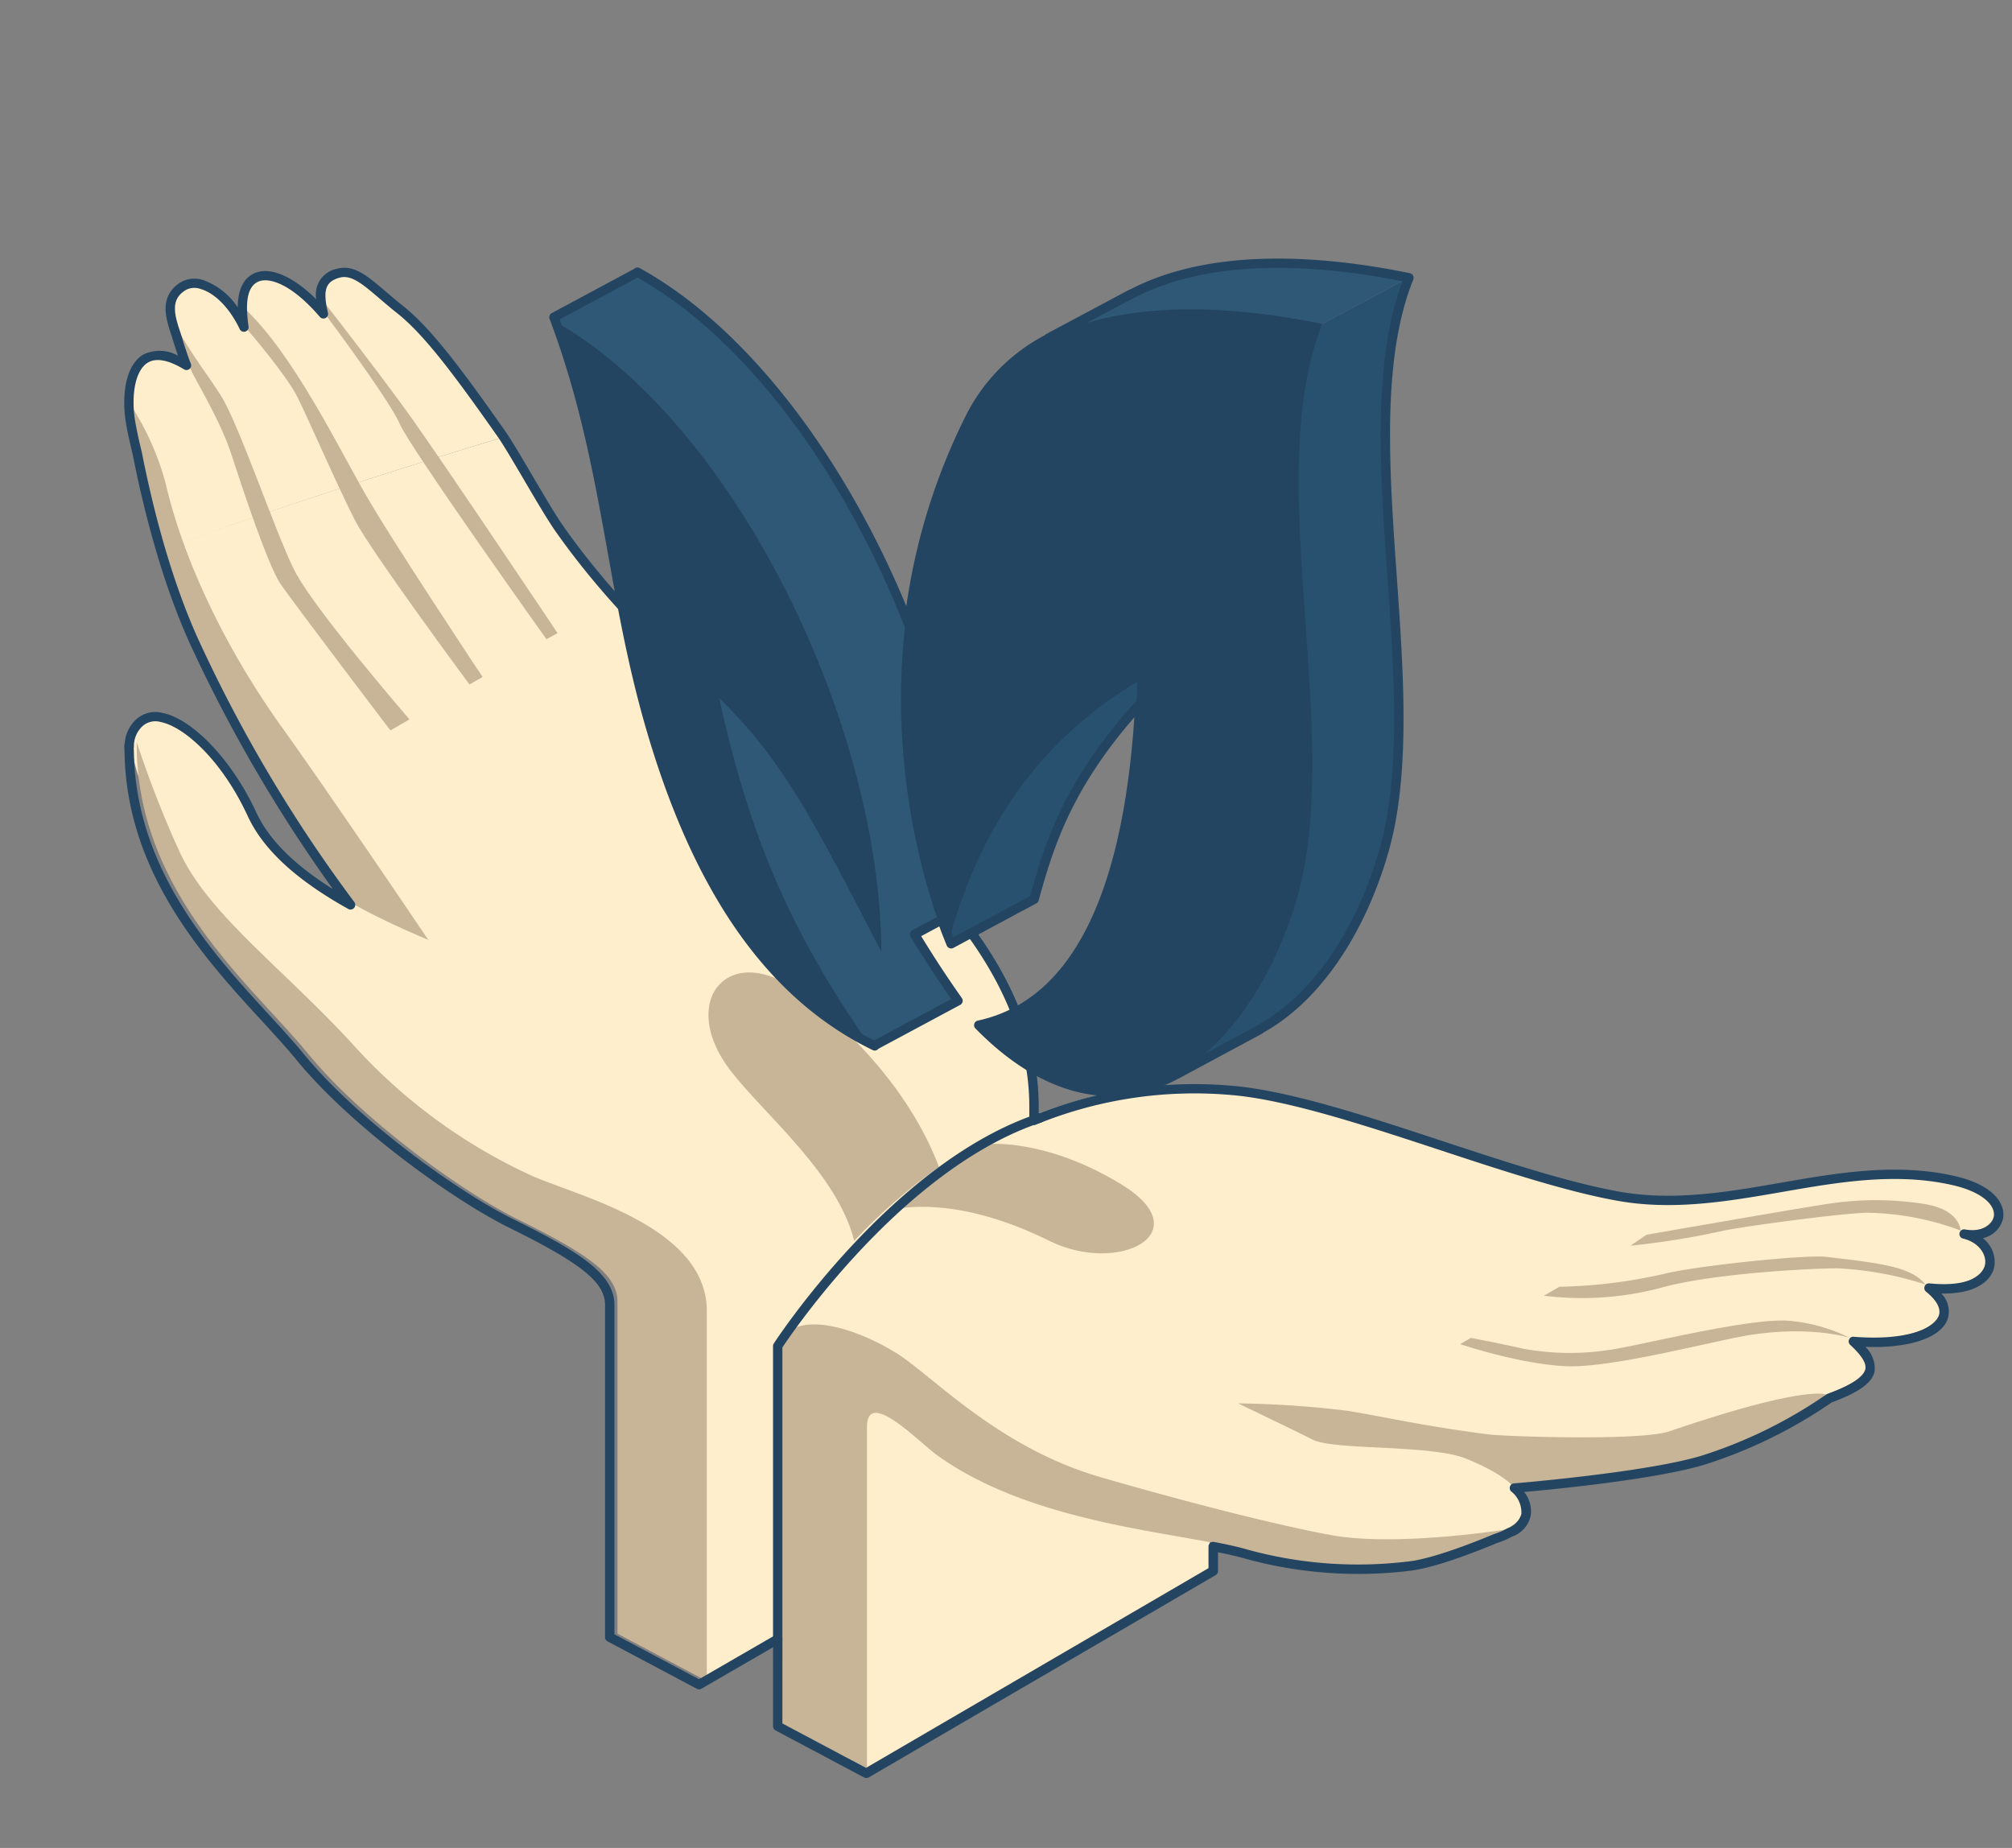 <svg xmlns="http://www.w3.org/2000/svg" width="245" height="225" viewBox="0 0 245 225">
  <rect x="0" y="0" width="245" height="225" fill="#808080" stroke="none"/>
  <g id="Group_1681" data-name="Group 1681" transform="translate(-223 -1748)">
    <path id="Path_2416" data-name="Path 2416" d="M0,0H245V225H0Z" transform="translate(223 1748)" fill="none"/>
    <g id="Group_782" data-name="Group 782" transform="translate(238.121 1779.484)">
      <g id="Group_249" data-name="Group 249" transform="translate(1 2)">
        <g id="Group_227" data-name="Group 227">
          <g id="Group_226" data-name="Group 226">
            <g id="Group_211" data-name="Group 211">
              <g id="Group_210" data-name="Group 210">
                <path id="Path_405" data-name="Path 405" d="M74.647,319.761c13.515-4.918,27.193-9.337,40.957-13.49-5.021-7.159-8.934-12.446-12.362-15.163s-5.29-5.048-7.53-4.412c-2.14.608-2.509,2.081-1.794,4.95-3.225-3.765-6.274-5.187-8.066-4.483-2.022.793-1.994,3.583-1.614,6.1-2.138-4.483-5.57-6.094-7.352-5.021-3.4,2.049-.536,5.916.36,9.681-6.516-3.945-7.53,2.6-6.83,6.812A97.053,97.053,0,0,0,74.647,319.761Z" transform="translate(-70.228 -286.59)" fill="#fec"/>
              </g>
            </g>
            <g id="Group_213" data-name="Group 213" transform="translate(4.42 19.681)">
              <g id="Group_212" data-name="Group 212">
                <path id="Path_406" data-name="Path 406" d="M151.3,337.034c-6.183-5.044-20.86-15.818-31.109-30.314-1.823-2.581-5.495-9.257-7.063-11.493-12.8,3.835-28.388,8.874-40.957,13.423,6.557,17.961,18.321,38.946,25.195,46.91,9.207,10.67,35.357,35.061,35.357,44.878s4.46,46.312,4.46,46.312l40.612-23.363s.173-25.123.173-46.668C177.964,358.474,161.161,345.084,151.3,337.034Z" transform="translate(-72.167 -295.226)" fill="#fec"/>
              </g>
            </g>
            <g id="Group_215" data-name="Group 215" transform="translate(0.007 16.166)">
              <g id="Group_214" data-name="Group 214">
                <path id="Path_407" data-name="Path 407" d="M70.231,293.684s2.243,16.619,8.23,29.416c10.194,21.785,21.377,34.73,21.377,34.73l7.642,2.461s-12.316-18.305-19.071-27.738-11.922-20.142-14.141-29.68A33.306,33.306,0,0,0,70.231,293.684Z" transform="translate(-70.231 -293.684)" fill="#c8b496"/>
              </g>
            </g>
            <g id="Group_217" data-name="Group 217" transform="translate(0 53.725)">
              <g id="Group_216" data-name="Group 216">
                <path id="Path_408" data-name="Path 408" d="M149.172,369.552s-6.028,7-13.813,7.234c-8.551.255-24.992-9.866-34.2-19.732S79.194,339.4,74.189,326.141c-3.307-8.763-5.5-12.5-2.63-15.128s9.713,2.63,13.661,11.181,17.245,13.827,24.516,16.8C111.264,339.624,151.145,353.109,149.172,369.552Z" transform="translate(-70.228 -310.332)" fill="#fec"/>
              </g>
            </g>
            <g id="Group_219" data-name="Group 219" transform="translate(0.524 56.87)">
              <g id="Group_218" data-name="Group 218">
                <path id="Path_409" data-name="Path 409" d="M70.459,311.872a130.255,130.255,0,0,0,5.146,13.2c3.51,7.733,12.455,14.141,21.088,23.513a66.7,66.7,0,0,0,21.582,15.951c5.18,2.466,21.608,6.088,21.608,16.612v45.054L129,420.429V380c0-3.207-3.339-5.673-12.065-9.978-6.728-3.318-19.014-12.143-25.673-20.283S70.315,330.132,70.459,311.872Z" transform="translate(-70.458 -311.872)" fill="#c8b496"/>
              </g>
            </g>
            <g id="Group_221" data-name="Group 221" transform="translate(5.199 5.696)">
              <g id="Group_220" data-name="Group 220">
                <path id="Path_410" data-name="Path 410" d="M72.509,289.09s1.219,4.228,1.821,5.634,3.683,6.338,5.041,10.531,4.44,13.442,5.919,15.661,13.442,17.925,13.442,17.925l2.318-1.34S89.36,324,87.017,319.315s-6.76-17.884-8.991-21.336S73.539,291.8,72.509,289.09Z" transform="translate(-72.509 -289.09)" fill="#c8b496"/>
              </g>
            </g>
            <g id="Group_223" data-name="Group 223" transform="translate(13.816 4.226)">
              <g id="Group_222" data-name="Group 222">
                <path id="Path_411" data-name="Path 411" d="M76.29,288.445l.2,2.443s4.709,5.449,6.065,8.161,5.057,11.224,7.029,15.046,13.936,19.978,13.936,19.978l1.6-.909S93.9,316.306,90.689,310.638,81.942,293.787,76.29,288.445Z" transform="translate(-76.29 -288.445)" fill="#c8b496"/>
              </g>
            </g>
            <g id="Group_225" data-name="Group 225" transform="translate(23.393 3.372)">
              <g id="Group_224" data-name="Group 224">
                <path id="Path_412" data-name="Path 412" d="M80.492,288.07l.3,1.684s7.683,10.269,8.879,13.1,17.845,26.186,17.845,26.186l1.354-.738s-14.426-21.571-18.374-27.023S80.492,288.07,80.492,288.07Z" transform="translate(-80.492 -288.07)" fill="#c8b496"/>
              </g>
            </g>
          </g>
        </g>
        <g id="Group_229" data-name="Group 229" transform="translate(70.146 84.925)">
          <g id="Group_228" data-name="Group 228">
            <path id="Path_413" data-name="Path 413" d="M112.807,326.858c-9.036-7.072-15.5.54-9.066,9.034,4.44,5.859,14.923,14.087,15.525,23.253a37.177,37.177,0,0,1-2.794,16.464l13.989-23.315S129.027,339.552,112.807,326.858Z" transform="translate(-101.141 -324.068)" fill="#c8b496"/>
          </g>
        </g>
        <g id="Group_246" data-name="Group 246" transform="translate(78.667 98.656)">
          <g id="Group_231" data-name="Group 231" transform="translate(5.592 30.014)">
            <g id="Group_230" data-name="Group 230">
              <path id="Path_414" data-name="Path 414" d="M154.5,372.072v-17.72l-42.246-10.976s-5.157,4.893-4.636,13.793,2,35.045,2,35.045l2.635,4.492Z" transform="translate(-107.579 -343.377)" fill="#fec"/>
            </g>
          </g>
          <g id="Group_233" data-name="Group 233" transform="translate(0.727)">
            <g id="Group_232" data-name="Group 232">
              <path id="Path_415" data-name="Path 415" d="M105.444,360.222s18.44-32.832,54.05-29.819c12.542,1.06,33.263,10.415,47.073,12.881s27.079-4.964,40.7-1.93c8.3,1.848,6.167,7.4,1.4,6.536,4.44,1.044,5.155,7.528-4.275,6.577,4.686,3.776,0,7.259-9.207,6.5,3.207,2.96,2.945,4.759-2.908,6.9-4.74,1.734-9.672,10.112-52.1,11.84-9.317.378,14.258,3.872,13.164,4.512-5.675,3.32-23.522,2.393-43.995-3.033S105.444,360.222,105.444,360.222Z" transform="translate(-105.444 -330.207)" fill="#fec"/>
            </g>
          </g>
          <g id="Group_235" data-name="Group 235" transform="translate(41.668 36.427)">
            <g id="Group_234" data-name="Group 234">
              <path id="Path_416" data-name="Path 416" d="M123.408,346.191l26.145,9.374s15.014-.415,18.007.738c5.114,1.974,6.388,5.921,2.8,7.473-4.1,1.773-12.423,4.12-12.423,4.12Z" transform="translate(-123.408 -346.191)" fill="#fec"/>
            </g>
          </g>
          <g id="Group_237" data-name="Group 237" transform="translate(0 29.117)">
            <g id="Group_236" data-name="Group 236">
              <path id="Path_417" data-name="Path 417" d="M105.125,391.483V346.932c0-5.919,7.892-4.424,14.306-.492,4.328,2.653,12.3,11.459,24.837,15.117,6.78,1.978,19.643,5.5,28.119,7.072,8.084,1.5,21.876-.75,21.876-.75S186,371.587,181.84,372a51.313,51.313,0,0,1-19.568-1.454c-7.648-2.27-25.815-2.986-37.834-11.644-2.208-1.591-8.53-8.239-8.53-3.428V397.21Z" transform="translate(-105.125 -342.983)" fill="#c8b496"/>
            </g>
          </g>
          <g id="Group_239" data-name="Group 239" transform="translate(55.973 37.548)">
            <g id="Group_238" data-name="Group 238">
              <path id="Path_418" data-name="Path 418" d="M129.685,347.864s7.528,3.619,9.055,4.405c2.621,1.349,14.433.574,18.736,2.336s5.467,3.138,5.467,3.138,15.981-1.306,22.9-3.384a57.148,57.148,0,0,0,15.427-7.564s-2.354-1.233-19.044,4.469c-3.567,1.217-20.208.62-22.047.381-8.22-1.069-12.485-2.108-17.17-2.876A123.229,123.229,0,0,0,129.685,347.864Z" transform="translate(-129.685 -346.683)" fill="#c8b496"/>
            </g>
          </g>
          <g id="Group_241" data-name="Group 241" transform="translate(83.012 28.642)">
            <g id="Group_240" data-name="Group 240">
              <path id="Path_419" data-name="Path 419" d="M141.549,345.651s7.247,2.443,12.92,2.689,18.36-3.2,22.508-3.824c7.512-1.124,12.024.374,12.024.374a20.614,20.614,0,0,0-7.231-2.065c-4.44-.495-17.729,2.833-21.382,3.419a31.618,31.618,0,0,1-11.19-.041c-2.375-.552-6.331-1.313-6.331-1.313Z" transform="translate(-141.549 -342.775)" fill="#c8b496"/>
            </g>
          </g>
          <g id="Group_243" data-name="Group 243" transform="translate(93.213 20.85)">
            <g id="Group_242" data-name="Group 242">
              <path id="Path_420" data-name="Path 420" d="M192.483,342.765a40.561,40.561,0,0,0-10.689-1.969c-3.275,0-15.415.611-21.706,2.42a37.653,37.653,0,0,1-14.064.914l1.88-1.087a63.1,63.1,0,0,0,13.2-1.677c4.045-.925,16.808-2.254,19.26-1.971C187.36,340.2,190.8,340.662,192.483,342.765Z" transform="translate(-146.025 -339.356)" fill="#c8b496"/>
            </g>
          </g>
          <g id="Group_245" data-name="Group 245" transform="translate(103.753 13.995)">
            <g id="Group_244" data-name="Group 244">
              <path id="Path_421" data-name="Path 421" d="M190.843,340.036a33.885,33.885,0,0,0-11.263-2.163c-2.749,0-14.6,1.582-17.512,2.163a97.794,97.794,0,0,1-11.418,1.851l1.928-1.324s17.286-3.029,21.874-3.733a37.98,37.98,0,0,1,12.115,0C190.843,337.567,190.843,340.036,190.843,340.036Z" transform="translate(-150.65 -336.348)" fill="#c8b496"/>
            </g>
          </g>
        </g>
        <g id="Group_248" data-name="Group 248" transform="translate(92.311 105.788)">
          <g id="Group_247" data-name="Group 247">
            <path id="Path_422" data-name="Path 422" d="M110.912,341.3s7.266-2.263,19.3,3.706c8.542,4.237,18.465-.984,8.793-6.871-9.371-5.7-16.375-4.884-16.375-4.884s-1.83,1.108-3.382,2.072C117,336.719,110.912,341.3,110.912,341.3Z" transform="translate(-110.912 -333.214)" fill="#c8b496"/>
          </g>
        </g>
      </g>
      <g id="Group_1410" data-name="Group 1410">
        <g id="Group_251" data-name="Group 251" transform="translate(79.01 104.055)">
          <g id="Group_250" data-name="Group 250">
            <path id="Path_423" data-name="Path 423" d="M105.218,396.119a.57.57,0,0,1-.57-.57V359.864a.578.578,0,0,1,.091-.31c.141-.219,14.394-22.113,32.244-28.014a.57.57,0,0,1,.36,1.082c-16.73,5.531-30.318,25.548-31.556,27.412v35.514A.569.569,0,0,1,105.218,396.119Z" transform="translate(-104.648 -331.51)" fill="#234562"/>
          </g>
        </g>
        <g id="Group_255" data-name="Group 255" transform="translate(0 1.11)">
          <g id="Group_254" data-name="Group 254">
            <g id="Group_253" data-name="Group 253">
              <g id="Group_252" data-name="Group 252">
                <path id="Path_424" data-name="Path 424" d="M160.344,470.229a.55.55,0,0,1-.267-.066l-10.784-5.727a.571.571,0,0,1-.3-.5v-9.622l-8.726,5.046a.559.559,0,0,1-.552.009l-10.878-5.777a.567.567,0,0,1-.3-.5V412.658c0-2.78-2.856-5.08-11.748-9.467-6.427-3.17-18.991-12.036-25.86-20.434-1.19-1.449-2.644-3.036-4.184-4.713-6.942-7.557-16.448-17.909-16.717-32.613a1.183,1.183,0,0,1-.007-.157c0-.214-.011-.3-.016-.383-.009-.119-.016-.242-.014-.369a.566.566,0,0,1,.055-.239,4.326,4.326,0,0,1,1.454-3,3.469,3.469,0,0,1,3.145-.734c3.726.75,8.528,5.839,11.416,12.1,1.525,3.3,4.592,6.375,9.344,9.358a180.508,180.508,0,0,1-17.132-29.27c-3.71-7.931-6-17.268-7.263-23.7-.378-1.536-.652-2.815-.83-3.881a14.951,14.951,0,0,1-.187-2.031.447.447,0,0,1,0-.146c-.05-2.972.8-5.178,2.322-6.065a4.523,4.523,0,0,1,4.214.141c-.273-.8-.563-1.737-.8-2.518a15.254,15.254,0,0,1-.533-1.8c-.3-1.372-.454-3.348,1.725-4.658a3.377,3.377,0,0,1,2.728-.216,8.455,8.455,0,0,1,4.157,3.311l0-.032h0c.023-2.217.752-3.626,2.167-4.182,1.883-.743,4.631.485,7.4,3.229a3.172,3.172,0,0,1,2.514-3.715c2.033-.572,3.681.834,5.96,2.783.629.538,1.315,1.124,2.081,1.732,3.318,2.632,6.944,7.4,12.473,15.283.761,1.089,1.983,3.166,3.275,5.365,1.4,2.382,2.847,4.845,3.788,6.183,8.927,12.692,21.07,22.4,28.324,28.194,1.007.8,1.91,1.525,2.68,2.158l.5.41c9.864,8.084,26.375,21.614,26.375,39.908v.836a51.991,51.991,0,0,1,23.57-3.378c6.944.588,16.452,3.719,25.648,6.748,7.509,2.475,15.279,5.034,21.478,6.14,6.625,1.187,13.271.027,19.7-1.087,6.848-1.192,13.932-2.423,21.026-.839,4.984,1.11,6.345,3.514,6,5.235a3.235,3.235,0,0,1-2.457,2.359,3.673,3.673,0,0,1,1.409,3.387c-.289,1.737-2.19,3.434-6.463,3.35a3.085,3.085,0,0,1,.734,3.213c-.891,2.227-4.752,3.482-9.989,3.28a3.616,3.616,0,0,1,1.133,2.956c-.283,1.418-1.844,2.557-5.214,3.8a58.287,58.287,0,0,1-15.532,7.6c-5.928,1.782-18.189,2.981-21.931,3.314a3.758,3.758,0,0,1,.8,2.885,3.5,3.5,0,0,1-2.313,2.566,9.455,9.455,0,0,1-1.762.754c-2.719,1.137-7.792,3.111-10.83,3.412a51.862,51.862,0,0,1-19.787-1.477c-.866-.255-1.928-.506-3.389-.8v2.288a.569.569,0,0,1-.283.492l-42.244,24.632A.566.566,0,0,1,160.344,470.229Zm-10.215-6.639,10.2,5.417L202.018,444.7v-2.653a.563.563,0,0,1,.207-.438.557.557,0,0,1,.469-.121c1.857.358,3.145.654,4.177.962a50.736,50.736,0,0,0,19.349,1.431c2.89-.285,7.844-2.215,10.538-3.341a9.066,9.066,0,0,0,1.652-.707,2.55,2.55,0,0,0,1.707-1.753,3.273,3.273,0,0,0-1.247-2.746.57.57,0,0,1,.4-.98c.153-.011,15.967-1.315,22.772-3.359a57.057,57.057,0,0,0,15.256-7.48.579.579,0,0,1,.139-.073c2.881-1.057,4.374-2.033,4.563-2.981.146-.732-.442-1.675-1.844-2.97a.568.568,0,0,1-.137-.647.543.543,0,0,1,.57-.339c6.206.5,9.7-.925,10.326-2.48.444-1.112-.581-2.249-1.522-3.008a.566.566,0,0,1-.171-.659.552.552,0,0,1,.586-.351c4.624.463,6.534-.887,6.771-2.309.2-1.192-.75-2.694-2.685-3.147a.569.569,0,0,1-.426-.67.561.561,0,0,1,.659-.444c2.01.367,3.3-.513,3.507-1.52.264-1.313-1.219-3.029-5.13-3.9-6.871-1.534-13.845-.321-20.582.85-6.523,1.133-13.266,2.309-20.092,1.085-6.279-1.121-14.084-3.692-21.635-6.178-9.132-3.008-18.576-6.119-25.386-6.7a50.978,50.978,0,0,0-23.827,3.612.569.569,0,0,1-.786-.526v-1.68c0-17.754-16.25-31.07-25.958-39.026l-.5-.413c-.766-.629-1.664-1.345-2.669-2.149-7.3-5.834-19.524-15.6-28.545-28.426-.969-1.377-2.427-3.861-3.838-6.263-1.281-2.179-2.491-4.237-3.225-5.29-5.467-7.792-9.041-12.5-12.25-15.042-.777-.618-1.475-1.215-2.113-1.759-2.09-1.785-3.469-2.963-4.907-2.553-1.365.39-1.821,1.114-1.677,2.671h0l0,.052v.009a11.569,11.569,0,0,0,.28,1.531.57.57,0,0,1-.987.508c-3.428-4-6.14-4.827-7.427-4.321-.953.374-1.424,1.4-1.443,3.131a.358.358,0,0,1,0,.071,16.255,16.255,0,0,0,.189,2.277.57.57,0,0,1-1.078.33c-1.2-2.525-2.972-4.348-4.729-4.877a2.272,2.272,0,0,0-1.812.1c-1.228.741-1.575,1.737-1.2,3.439a14.994,14.994,0,0,0,.5,1.687c.577,1.9,1.019,3.22,1.285,3.842a.569.569,0,0,1-.818.711c-1.9-1.149-3.375-1.429-4.392-.834-1.162.672-1.816,2.607-1.753,5.176v.016l0,.064a15.23,15.23,0,0,0,.175,1.812c.173,1.037.44,2.288.818,3.824,1.258,6.4,3.521,15.639,7.184,23.467a176.087,176.087,0,0,0,18.695,31.332.57.57,0,0,1-.023.72.58.58,0,0,1-.707.125c-6.368-3.553-10.372-7.252-12.245-11.309-3.113-6.748-7.692-10.873-10.607-11.459a2.345,2.345,0,0,0-2.151.458,3.281,3.281,0,0,0-1.1,2.543.617.617,0,0,1-.027.16h0q.01.157.014.321c0,.014.011.249.011.264.262,14.274,9.6,24.44,16.416,31.863,1.552,1.691,3.017,3.289,4.228,4.765,6.766,8.273,19.148,17.006,25.484,20.131,8.389,4.139,12.382,6.766,12.382,10.49v40.084l10.294,5.47,9.31-5.381a.57.57,0,0,1,.855.492Z" transform="translate(-69.98 -286.339)" fill="#234562"/>
              </g>
            </g>
          </g>
        </g>
        <g id="Group_266" data-name="Group 266" transform="translate(51.9 1.825)">
          <g id="Group_257" data-name="Group 257" transform="translate(10.112)">
            <g id="Group_256" data-name="Group 256">
              <path id="Path_425" data-name="Path 425" d="M119.969,341.74c-.809-2.858-1.545-5.812-2.236-8.92,7.844,7.68,11.286,14.543,19.764,30.915-.144-28.182-18.235-65.012-40.307-77.081,6.053,16.081,6.714,30.3,10.618,45.713l5.454-2.227S116.195,335.1,119.969,341.74Z" transform="translate(-97.19 -286.653)" fill="#2f5877"/>
            </g>
          </g>
          <g id="Group_259" data-name="Group 259" transform="translate(16.812 43.486)">
            <g id="Group_258" data-name="Group 258">
              <path id="Path_426" data-name="Path 426" d="M116.209,317.334c-3.774-6.641-6.707-11.6-6.707-11.6l-5.454,2.227-3.918,1.6s1.974,16.771,6.905,28.007,15.372,18.841,15.372,18.841l10.112-5.426C124.162,339.131,119.536,329.065,116.209,317.334Z" transform="translate(-100.13 -305.734)" fill="#2f5877"/>
            </g>
          </g>
          <g id="Group_261" data-name="Group 261" transform="translate(0 0.082)">
            <g id="Group_260" data-name="Group 260">
              <path id="Path_427" data-name="Path 427" d="M102.865,286.689l-10.112,5.426s7.687,10.313,11.509,15.616,8.644,11.21,8.644,11.21.729-13.307-2.972-21.446S102.865,286.689,102.865,286.689Z" transform="translate(-92.753 -286.689)" fill="#2f5877"/>
            </g>
          </g>
          <g id="Group_263" data-name="Group 263" transform="translate(26.184 43.064)">
            <g id="Group_262" data-name="Group 262">
              <path id="Path_428" data-name="Path 428" d="M118.365,345.075l10.112-5.426S123.359,316.537,117.191,310s-12.95-3.945-12.95-3.945,6.044,14.8,7.772,19.114S118.365,345.075,118.365,345.075Z" transform="translate(-104.242 -305.549)" fill="#2f5877"/>
            </g>
          </g>
          <g id="Group_265" data-name="Group 265" transform="translate(0 5.508)">
            <g id="Group_264" data-name="Group 264">
              <path id="Path_429" data-name="Path 429" d="M133.06,366.151c-.146-28.183-18.235-65.009-40.307-77.081,6.479,17.214,6.776,32.292,11.491,48.99,4.317,15.285,12.077,32.2,27.6,39.742-10.395-14.736-15.023-26.713-18.549-42.563C121.141,342.917,124.58,349.779,133.06,366.151Z" transform="translate(-92.753 -289.07)" fill="#234562"/>
            </g>
          </g>
        </g>
        <g id="Group_275" data-name="Group 275" transform="translate(94.594 0.771)">
          <g id="Group_268" data-name="Group 268" transform="translate(17.53)">
            <g id="Group_267" data-name="Group 267">
              <path id="Path_430" data-name="Path 430" d="M119.768,299.5c9.907-3.138,20.8-3.416,31.257-1.844,1.158-2.678,1.93-4.278,1.93-4.278l10.112-5.426c-10.292-2.12-23.953-3.211-33.791,1.985l-.048,0L119.178,295.3l4.28-1.03A21.82,21.82,0,0,0,119.768,299.5Z" transform="translate(-119.178 -286.19)" fill="#2f5877"/>
            </g>
          </g>
          <g id="Group_270" data-name="Group 270" transform="translate(5.668 44.748)">
            <g id="Group_269" data-name="Group 269">
              <path id="Path_431" data-name="Path 431" d="M138.908,305.825s-13.161,9.88-19.233,17a17.875,17.875,0,0,0-2.6,3.719c-3.083,6.659-3.106,17.384-3.106,17.384l10.114-5.426c1.955-7.215,4.522-15.349,15.053-26.088Z" transform="translate(-113.973 -305.825)" fill="#285170"/>
            </g>
          </g>
          <g id="Group_272" data-name="Group 272" transform="translate(31.198 1.761)">
            <g id="Group_271" data-name="Group 271">
              <path id="Path_432" data-name="Path 432" d="M155.4,286.963l-10.112,5.426a173.581,173.581,0,0,0-6.962,17.266c.324,7.209,1,14.4,1.217,21.617a144.95,144.95,0,0,1-1.518,24.739c-1.481,10.452-4.419,20.883-12.847,26.013l2.008,1.88,10.037-5.4-.027-.025c6.826-3.694,12.254-11.846,15.085-21.487C158.114,337.131,147.9,305.528,155.4,286.963Z" transform="translate(-125.175 -286.963)" fill="#285170"/>
            </g>
          </g>
          <g id="Group_274" data-name="Group 274" transform="translate(0 5.41)">
            <g id="Group_273" data-name="Group 273">
              <path id="Path_433" data-name="Path 433" d="M119.453,301.965c-15.135,30.211-4.451,58.95-2.3,64.041,2.407-8.87,7.546-22.811,23.125-32.125-.773,22.339-6.249,39.142-19.757,42.039,17.138,17.517,33.427,3.945,39.152-15.545,5.837-19.864-4.378-51.468,3.12-70.032C148.368,287.372,127.277,286.346,119.453,301.965Z" transform="translate(-111.486 -288.564)" fill="#234562"/>
            </g>
          </g>
        </g>
        <g id="Group_276" data-name="Group 276" transform="translate(51.764)">
          <path id="Path_434" data-name="Path 434" d="M161.11,387.831c-5.524,0-11.19-2.785-16.525-8.241a.569.569,0,0,1,.287-.955c11.172-2.4,17.583-14.818,19.066-36.934-7.5,8.651-9.8,15.493-11.65,22.3a.58.58,0,0,1-.28.353L141.9,369.784a.579.579,0,0,1-.8-.28c-.212-.506-.531-1.294-.912-2.336l-2.206,1.183c1.545,2.541,3.168,5.012,4.948,7.535a.567.567,0,0,1,.089.463.578.578,0,0,1-.285.371l-9.973,5.349a.546.546,0,0,1-.656.169c-12.927-6.276-22.052-19.395-27.9-40.1-1.967-6.969-3.184-13.749-4.362-20.309C98.2,312.671,96.5,303.2,92.73,293.192a.568.568,0,0,1,.264-.7l10.037-5.388a.552.552,0,0,1,.618-.121c12.569,6.874,24.627,22.186,32.524,41.2a75.323,75.323,0,0,1,7.24-23.2,22.357,22.357,0,0,1,9.624-9.8.613.613,0,0,1,.18-.15l10.051-5.365a.624.624,0,0,1,.166-.057c10.205-5.324,24.142-4.02,34.056-1.978a.56.56,0,0,1,.387.289.569.569,0,0,1,.027.483c-3.884,9.613-2.933,23.1-2.012,36.143.843,11.942,1.716,24.292-1.089,33.837-2.974,10.126-8.505,18.034-15.19,21.733a.512.512,0,0,1-.144.119l-10.037,5.4a.487.487,0,0,1-.1.043A17.109,17.109,0,0,1,161.11,387.831Zm-15-8.325c7.573,7.375,15.429,9.137,22.768,5.116a.745.745,0,0,1,.109-.046l9.77-5.255a.525.525,0,0,1,.139-.114c6.5-3.516,11.894-11.222,14.812-21.145,2.746-9.346,1.88-21.592,1.046-33.433-.912-12.893-1.851-26.211,1.841-36.016-9.722-1.933-23.055-3.056-32.747,2.065a.625.625,0,0,1-.162.057l-9.558,5.1a.534.534,0,0,1-.189.157,21.282,21.282,0,0,0-9.508,9.5,74.321,74.321,0,0,0-7.407,24.987.569.569,0,0,1-.492.5.576.576,0,0,1-.6-.356c-7.7-19.534-19.825-35.366-32.483-42.452l-9.479,5.084c3.683,9.932,5.367,19.3,6.994,28.369,1.174,6.529,2.386,13.285,4.339,20.2,5.7,20.176,14.506,33.005,26.927,39.2a.373.373,0,0,1,.087-.011l9.314-5c-1.771-2.534-3.389-5.023-4.934-7.591a.574.574,0,0,1-.062-.444.581.581,0,0,1,.28-.353l3.318-1.778a.592.592,0,0,1,.474-.03.577.577,0,0,1,.333.344c.333.944.631,1.723.871,2.313l9.342-5.009c1.96-7.19,4.476-14.438,12.931-23.764a.561.561,0,0,1,.643-.141.571.571,0,0,1,.349.556C163.908,363.172,157.5,376.416,146.114,379.506Z" transform="translate(-92.693 -285.852)" fill="#234562"/>
        </g>
      </g>
    </g>
  </g>
</svg>
